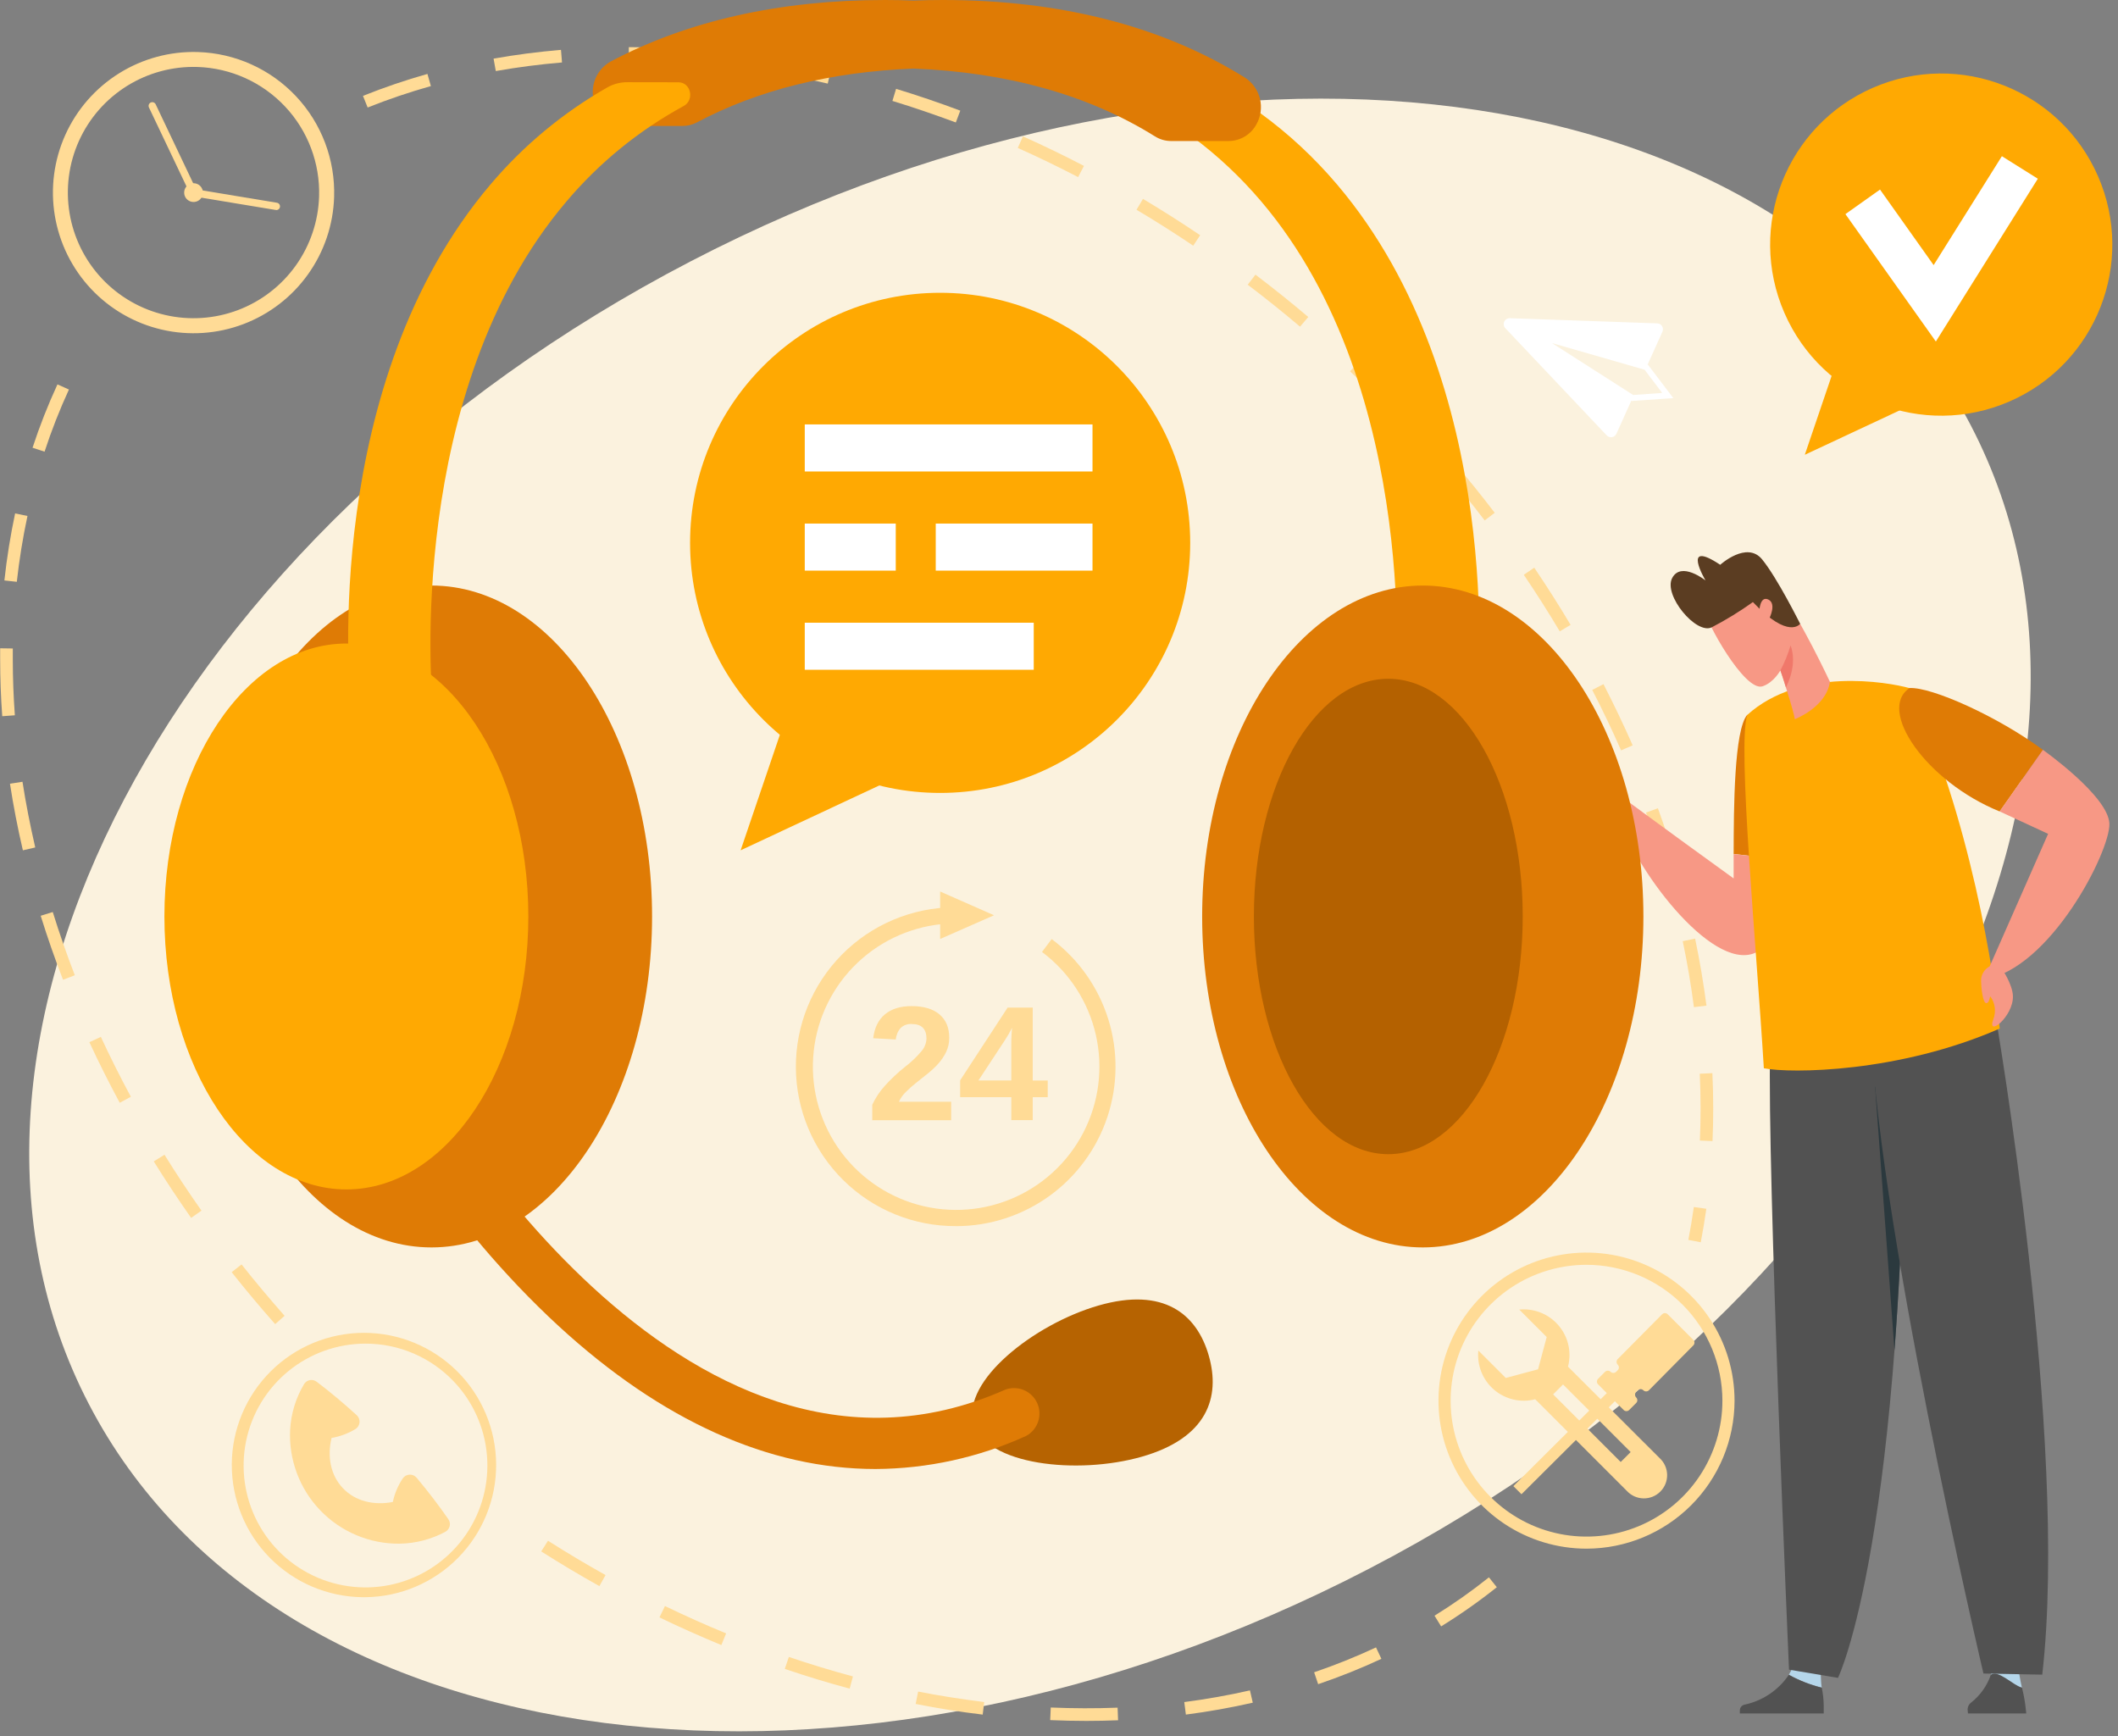 <?xml version="1.0" encoding="UTF-8"?>
<svg width="316" height="259" viewBox="0 0 316 259" fill="none" xmlns="http://www.w3.org/2000/svg">
<rect x="0" y="0" width="316" height="259" fill="#808080" stroke="none"/>
<g clip-path="url(#clip0_2434_137)">
<path d="M204.351 233.99C281.89 193.678 322.057 117.352 294.065 63.513C266.074 9.673 180.525 -1.292 102.985 39.02C25.446 79.333 -14.721 155.659 13.271 209.498C41.262 263.338 126.811 274.303 204.351 233.99Z" fill="#FBF2DE"/>
<path d="M225.289 47.473L247.256 48.242C247.402 48.248 247.544 48.289 247.67 48.363C247.796 48.437 247.902 48.541 247.978 48.665C248.054 48.79 248.098 48.931 248.107 49.077C248.115 49.223 248.087 49.368 248.025 49.501L245.629 54.817L230.713 50.52C230.647 50.5 230.575 50.505 230.512 50.533C230.448 50.562 230.397 50.613 230.368 50.676C230.339 50.739 230.334 50.811 230.354 50.878C230.373 50.944 230.416 51.002 230.475 51.039L243.555 59.403L241.162 64.72C241.102 64.852 241.009 64.968 240.893 65.056C240.777 65.144 240.64 65.203 240.496 65.225C240.352 65.248 240.204 65.234 240.067 65.185C239.929 65.137 239.806 65.055 239.708 64.947L224.612 48.985C224.484 48.858 224.398 48.696 224.365 48.519C224.332 48.342 224.353 48.159 224.427 47.995C224.5 47.83 224.622 47.692 224.776 47.599C224.93 47.506 225.109 47.462 225.289 47.473Z" fill="white"/>
<path d="M243.444 59.818L230.241 51.355C230.099 51.259 229.995 51.116 229.948 50.952C229.901 50.787 229.913 50.611 229.983 50.455C230.053 50.298 230.176 50.172 230.33 50.097C230.484 50.023 230.66 50.005 230.826 50.047L245.887 54.432L249.657 59.395L243.444 59.818ZM231.553 51.182L243.667 58.93L247.995 58.622L245.372 55.16L231.553 51.182Z" fill="white"/>
<path d="M41.053 197.544C38.825 195.028 36.64 192.424 34.563 189.796L36.04 188.642C38.098 191.243 40.272 193.82 42.461 196.309L41.053 197.544ZM28.515 181.698C26.591 178.944 24.699 176.108 22.941 173.269L24.541 172.277C26.28 175.081 28.138 177.886 30.058 180.613L28.515 181.698ZM17.866 164.525C16.262 161.551 14.735 158.508 13.334 155.484L15.046 154.691C16.431 157.681 17.939 160.689 19.524 163.628L17.866 164.525ZM9.403 146.174C8.179 143.016 7.06 139.803 6.071 136.622L7.872 136.064C8.849 139.203 9.953 142.377 11.161 145.497L9.403 146.174ZM3.413 126.858C2.643 123.553 1.989 120.21 1.489 116.921L3.355 116.632C3.855 119.875 4.509 123.172 5.259 126.431L3.413 126.858ZM0.335 106.853C0.127 104.018 0.023 101.163 0.023 98.366C0.023 97.82 0.023 97.27 0.023 96.72L1.909 96.747C1.909 97.285 1.909 97.828 1.909 98.366C1.909 101.117 2.012 103.925 2.216 106.714L0.335 106.853ZM2.528 86.802L0.654 86.598C1.019 83.239 1.553 79.901 2.255 76.596L4.098 76.98C3.402 80.232 2.87 83.516 2.505 86.821L2.528 86.802ZM6.648 67.386L4.855 66.797C5.911 63.578 7.152 60.421 8.572 57.345L10.284 58.114C8.894 61.132 7.681 64.228 6.648 67.386Z" fill="#FFDB96"/>
<path d="M162.072 256.743C160.298 256.743 158.494 256.701 156.686 256.624L156.77 254.743C160.117 254.885 163.46 254.893 166.742 254.766L166.815 256.647C165.243 256.711 163.662 256.743 162.072 256.743ZM176.929 255.801L176.691 253.931C180.007 253.5 183.308 252.915 186.489 252.188L186.912 254.023C183.658 254.766 180.299 255.362 176.918 255.801H176.929ZM146.618 255.801C143.313 255.416 139.951 254.866 136.615 254.212L136.981 252.365C140.263 253.008 143.583 253.519 146.841 253.927L146.618 255.801ZM126.767 251.927C123.555 251.065 120.3 250.076 117.088 248.984L117.695 247.198C120.865 248.276 124.082 249.253 127.256 250.107L126.767 251.927ZM196.669 251.273L196.065 249.488C199.208 248.419 202.29 247.18 205.298 245.775L206.098 247.483C203.022 248.915 199.87 250.177 196.657 251.265L196.669 251.273ZM107.624 245.429C104.546 244.155 101.422 242.767 98.391 241.301L99.21 239.604C102.207 241.055 105.277 242.428 108.336 243.686L107.624 245.429ZM215.019 242.651L214.027 241.047C216.845 239.304 219.556 237.393 222.144 235.323L223.321 236.796C220.669 238.91 217.893 240.862 215.008 242.644L215.019 242.651ZM89.427 236.631C86.515 235.007 83.595 233.264 80.748 231.456L81.76 229.864C84.576 231.652 87.465 233.376 90.347 234.984L89.427 236.631Z" fill="#FFDB96"/>
<path d="M253.749 185.333L251.899 184.98C252.21 183.36 252.483 181.71 252.714 180.075L254.58 180.336C254.345 182.006 254.064 183.695 253.749 185.333ZM255.503 170.238L253.618 170.157C253.687 168.587 253.722 166.983 253.722 165.386C253.722 163.667 253.68 161.924 253.603 160.189L255.484 160.104C255.565 161.859 255.607 163.636 255.607 165.386C255.607 167.01 255.572 168.641 255.503 170.23V170.238ZM252.729 150.256C252.306 147.001 251.748 143.693 251.06 140.415L252.906 140.03C253.603 143.354 254.172 146.713 254.599 150.033L252.729 150.256ZM248.659 130.724C247.755 127.569 246.716 124.373 245.582 121.226L247.355 120.583C248.509 123.772 249.563 127.012 250.479 130.201L248.659 130.724ZM241.861 111.95C240.534 108.934 239.088 105.899 237.557 102.933L239.234 102.067C240.773 105.068 242.246 108.138 243.589 111.196L241.861 111.95ZM232.709 94.188C231.02 91.349 229.216 88.51 227.346 85.752L228.908 84.694C230.797 87.487 232.621 90.356 234.329 93.227L232.709 94.188ZM221.51 77.646C219.502 75.018 217.386 72.402 215.224 69.867L216.655 68.644C218.844 71.202 220.979 73.845 223.007 76.503L221.51 77.646ZM208.519 62.446C206.234 60.049 203.845 57.679 201.421 55.398L202.713 54.025C205.16 56.333 207.572 58.726 209.881 61.146L208.519 62.446ZM193.961 48.731C191.418 46.581 188.795 44.476 186.156 42.476L187.31 40.975C189.972 42.991 192.623 45.119 195.192 47.292L193.961 48.731ZM178.027 36.655C175.264 34.793 172.425 32.989 169.563 31.292L170.529 29.673C173.403 31.388 176.272 33.208 179.062 35.093L178.027 36.655ZM160.853 26.422C157.883 24.883 154.856 23.413 151.851 22.071L152.621 20.347C155.66 21.705 158.722 23.186 161.723 24.748L160.853 26.422ZM142.607 18.27C139.483 17.116 136.297 16.015 133.147 15.057L133.693 13.253C136.886 14.226 140.106 15.319 143.272 16.508L142.607 18.27ZM54.858 16.054L54.154 14.303C57.3 13.044 60.511 11.951 63.772 11.03L64.287 12.842C61.09 13.739 57.943 14.807 54.858 16.038V16.054ZM123.498 12.472C120.24 11.703 116.939 11.072 113.696 10.549L113.992 8.687C117.281 9.21 120.62 9.841 123.925 10.61L123.498 12.472ZM73.971 10.602L73.64 8.748C76.914 8.164 80.295 7.725 83.696 7.44L83.85 9.318C80.511 9.598 77.195 10.029 73.971 10.602ZM103.782 9.345C100.439 9.068 97.088 8.925 93.814 8.918V7.032C97.138 7.032 100.539 7.186 103.932 7.463L103.782 9.345Z" fill="#FFDB96"/>
<path d="M299.812 59.894C312.736 54.269 318.653 39.232 313.028 26.308C307.404 13.384 292.366 7.467 279.442 13.091C266.518 18.716 260.601 33.754 266.226 46.678C271.851 59.602 286.888 65.519 299.812 59.894Z" fill="#FFA902"/>
<path d="M274.759 51.705L269.273 67.847L289.609 58.333L274.759 51.705Z" fill="#FFA902"/>
<path d="M288.824 50.951L275.332 31.943L280.495 28.28L288.493 39.552L298.676 23.302L304.039 26.664L288.824 50.951Z" fill="white"/>
<path d="M271.748 242.109H267.866C267.866 242.109 268.828 246.768 266.893 249.853C268.438 250.708 270.09 251.355 271.805 251.777C271.524 250.372 271.663 245.317 271.748 242.109Z" fill="#B5D6EA"/>
<path d="M266.891 249.865C268.437 250.72 270.089 251.367 271.804 251.788C271.984 252.664 272.082 253.556 272.097 254.45C272.097 254.808 272.097 255.193 272.097 255.627H259.582V255.135C259.59 254.941 259.663 254.756 259.788 254.608C259.913 254.46 260.085 254.359 260.275 254.319C262.974 253.748 265.346 252.151 266.891 249.865Z" fill="#525252"/>
<path d="M264.095 156.488C263.634 174.215 266.915 249.095 266.915 249.095L274.225 250.322C274.225 250.322 284.308 229.79 284.3 152.641L264.095 156.488Z" fill="#525252"/>
<path d="M279.748 162.039L282.653 201.453C283.322 192.689 283.841 182.502 284.107 170.676L279.748 162.039Z" fill="#2B393E"/>
<path d="M300.273 242.37H295.926C295.926 242.37 297.761 247.818 297.026 249.853C297.745 250.376 300.15 251.303 301.669 251.776C301.308 250.372 300.585 245.575 300.273 242.37Z" fill="#B5D6EA"/>
<path d="M297.026 249.865C298.096 249.03 300.489 251.523 301.67 251.788C301.897 252.664 302.068 253.553 302.181 254.45C302.231 254.808 302.274 255.193 302.312 255.628H293.618L293.572 255.181C293.549 254.963 293.581 254.743 293.667 254.541C293.752 254.339 293.888 254.162 294.06 254.027C295.431 252.956 296.462 251.51 297.026 249.865Z" fill="#525252"/>
<path d="M297.634 150.994C297.634 150.994 308.733 214.856 304.698 249.841L295.926 249.672C295.926 249.672 279.342 179.163 279.072 150.952L297.634 150.994Z" fill="#525252"/>
<path d="M260.68 106.649C266.093 112.185 267.989 120.937 267.605 128.404L258.656 127.404C258.664 120.448 258.737 108.907 260.68 106.649Z" fill="#DF7B05"/>
<path d="M239.711 117.202C245.816 121.787 258.654 131.051 258.654 131.051C258.654 130.124 258.654 128.87 258.654 127.42L267.602 128.42C267.248 135.168 265.017 140.865 261.782 142.192C255.242 144.862 243.631 129.285 241.296 121.306L239.711 117.202Z" fill="#F79885"/>
<path d="M263.161 159.373C262.042 140.946 259.199 111.227 260.68 106.668C268.582 99.49 281.643 101.74 284.917 102.667C293.857 121.303 297.681 146.009 298.354 153.449C283.293 160.058 267.139 160.17 263.161 159.373Z" fill="#FFA902"/>
<path d="M273.02 101.717C273.02 101.717 268.538 92.099 265.561 88.41C262.583 84.721 261.014 83.328 257.44 85.552C253.866 87.775 254.185 89.156 254.296 90.888C254.408 92.619 260.306 103.264 262.964 102.39C264.657 101.832 265.63 100.017 265.63 100.017C265.63 100.017 267.642 106.084 267.777 107.295C267.777 107.295 272.451 105.545 273.02 101.717Z" fill="#F79885"/>
<path d="M267.143 96.3C266.762 97.586 266.256 98.831 265.631 100.017C265.631 100.017 266.123 101.34 266.454 102.54C268.328 98.832 267.143 96.3 267.143 96.3Z" fill="#F0786A"/>
<path d="M255.383 93.592C253.075 94.719 248.147 88.802 249.481 86.244C250.816 83.686 254.46 86.598 254.46 86.598C254.46 86.598 250.732 80.327 256.652 84.259C256.652 84.259 260.611 80.662 262.896 83.447C265.181 86.232 268.575 93.065 268.575 93.065C268.575 93.065 266.874 95.496 261.527 89.822C259.572 91.225 257.519 92.485 255.383 93.592Z" fill="#5B3D22"/>
<path d="M262.48 91.191C262.48 91.191 262.561 88.833 263.831 89.445C265.1 90.056 263.989 92.242 263.989 92.242L262.48 91.191Z" fill="#F79885"/>
<path d="M284.908 102.648C288.189 102.471 298.065 106.88 304.805 111.881L298.345 121.064C287.347 116.601 279.999 105.887 284.908 102.648Z" fill="#DF7B05"/>
<path d="M304.796 111.87C304.796 111.87 314.556 118.756 314.714 122.872C314.872 126.989 305.866 144.631 295.99 146.136L305.573 124.4L298.337 121.053L304.796 111.87Z" fill="#F79885"/>
<path d="M297.068 144.07C296.6 144.26 296.204 144.592 295.936 145.021C295.668 145.449 295.542 145.951 295.576 146.455C295.576 147.224 295.814 149.698 296.368 149.659C296.861 149.625 296.861 148.532 296.961 148.671C297.313 149.155 297.538 149.721 297.614 150.315C297.69 150.91 297.615 151.514 297.395 152.072C296.368 154.841 300.404 151.687 300.323 148.609C300.277 146.882 298.742 144.635 298.742 144.635C298.259 144.272 297.672 144.074 297.068 144.07Z" fill="#F79885"/>
<path d="M199.497 27.537C185.778 11.38 165.977 3.166 140.637 3.166C139.182 3.166 137.74 3.189 136.32 3.254C134.905 3.189 133.462 3.166 131.996 3.166C120.236 3.166 109.683 4.955 100.373 8.467H123.298C127.6 7.691 131.952 7.218 136.32 7.052C158.518 7.925 175.945 15.661 188.175 30.053C212.3 58.464 208.18 103.798 208.153 104.256C208.091 104.741 208.222 105.231 208.519 105.619C208.816 106.007 209.254 106.263 209.738 106.33C209.801 106.337 209.864 106.337 209.927 106.33H218.583C219.036 106.318 219.469 106.138 219.797 105.824C220.125 105.511 220.325 105.086 220.356 104.633C220.545 102.725 224.684 57.21 199.497 27.537Z" fill="#FFA902"/>
<path d="M187.462 18.535C187.062 19.284 186.468 19.912 185.743 20.353C185.017 20.793 184.186 21.031 183.338 21.04H174.705C173.851 21.036 173.016 20.79 172.296 20.332C162.429 14.177 150.341 10.787 136.299 10.229C123.95 10.722 113.09 13.419 103.984 18.254C103.328 18.609 102.594 18.793 101.848 18.789H93.208C92.305 18.777 91.425 18.507 90.671 18.011C89.917 17.515 89.321 16.813 88.953 15.989C88.379 14.796 88.281 13.431 88.676 12.169C89.072 10.906 89.933 9.842 91.084 9.191C102.603 3.089 116.367 0 132.021 0C133.46 0 134.88 0.027 136.288 0.088C137.73 0.027 139.184 0 140.662 0C158.254 0 173.443 3.901 185.792 11.611C186.892 12.342 187.675 13.462 187.984 14.745C188.294 16.029 188.107 17.383 187.462 18.535Z" fill="#DF7B05"/>
<path d="M140.266 118.298C160.871 118.298 177.575 101.594 177.575 80.989C177.575 60.383 160.871 43.68 140.266 43.68C119.661 43.68 102.957 60.383 102.957 80.989C102.957 101.594 119.661 118.298 140.266 118.298Z" fill="#FFA902"/>
<path d="M118.517 103.263L110.5 126.858L140.23 112.95L118.517 103.263Z" fill="#FFA902"/>
<path d="M162.998 63.319H120.068V70.34H162.998V63.319Z" fill="white"/>
<path d="M133.645 78.111H120.068V85.132H133.645V78.111Z" fill="white"/>
<path d="M162.998 78.111H139.611V85.132H162.998V78.111Z" fill="white"/>
<path d="M154.231 92.903H120.068V99.924H154.231V92.903Z" fill="white"/>
<path d="M64.373 186.103C82.552 186.103 97.288 163.998 97.288 136.729C97.288 109.461 82.552 87.356 64.373 87.356C46.194 87.356 31.457 109.461 31.457 136.729C31.457 163.998 46.194 186.103 64.373 186.103Z" fill="#DF7B05"/>
<path d="M212.275 186.103C230.454 186.103 245.191 163.998 245.191 136.729C245.191 109.461 230.454 87.356 212.275 87.356C194.096 87.356 179.359 109.461 179.359 136.729C179.359 163.998 194.096 186.103 212.275 186.103Z" fill="#DF7B05"/>
<path d="M207.131 172.192C218.207 172.192 227.186 156.315 227.186 136.729C227.186 117.144 218.207 101.267 207.131 101.267C196.055 101.267 187.076 117.144 187.076 136.729C187.076 156.315 196.055 172.192 207.131 172.192Z" fill="#B46100"/>
<path d="M145.258 212.313C147.043 218.542 160.704 220.092 170.395 217.314C180.086 214.537 182.132 208.489 180.351 202.261C178.57 196.032 173.623 191.985 163.936 194.759C154.249 197.533 143.473 206.085 145.258 212.313Z" fill="#B66301"/>
<path d="M130.621 219.161C114.763 219.161 98.728 211.982 83.325 197.813C66.602 182.425 56.611 164.424 56.191 163.667C55.951 163.23 55.799 162.75 55.744 162.254C55.689 161.758 55.732 161.256 55.871 160.777C56.01 160.298 56.242 159.851 56.554 159.462C56.865 159.072 57.251 158.748 57.688 158.508C58.57 158.022 59.61 157.907 60.577 158.188C61.056 158.326 61.503 158.558 61.893 158.87C62.282 159.182 62.606 159.567 62.847 160.004C63.231 160.697 101.468 228.832 149.976 207.323C150.88 206.99 151.878 207.014 152.766 207.389C153.654 207.764 154.366 208.464 154.757 209.345C155.149 210.225 155.191 211.222 154.874 212.133C154.558 213.044 153.907 213.8 153.053 214.248C146.005 217.448 138.361 219.122 130.621 219.161Z" fill="#DF7B05"/>
<path d="M51.678 177.451C66.672 177.451 78.827 159.219 78.827 136.729C78.827 114.24 66.672 96.008 51.678 96.008C36.684 96.008 24.529 114.24 24.529 136.729C24.529 159.219 36.684 177.451 51.678 177.451Z" fill="#FFA902"/>
<path d="M93.591 12.264C92.554 12.258 91.533 12.524 90.629 13.034C84.003 16.805 78.092 21.713 73.167 27.534C47.98 57.206 52.116 102.721 52.308 104.645C52.341 105.098 52.541 105.523 52.869 105.836C53.198 106.15 53.632 106.33 54.086 106.341H62.726C62.79 106.348 62.855 106.348 62.919 106.341C63.403 106.274 63.841 106.019 64.138 105.631C64.435 105.242 64.566 104.752 64.504 104.268C64.465 103.81 60.368 58.487 84.509 30.065C89.407 24.269 95.342 19.436 102.009 15.812C103.659 14.911 103.078 12.276 101.22 12.276L93.591 12.264Z" fill="#FFA902"/>
<path d="M49.85 29.392C49.72 33.54 48.363 37.556 45.95 40.933C43.538 44.31 40.178 46.895 36.296 48.362C32.414 49.829 28.184 50.112 24.141 49.175C20.098 48.238 16.424 46.123 13.583 43.097C10.742 40.072 8.862 36.272 8.181 32.178C7.5 28.084 8.048 23.881 9.756 20.098C11.465 16.316 14.256 13.126 17.778 10.93C21.3 8.734 25.393 7.632 29.541 7.763C35.102 7.939 40.366 10.316 44.174 14.372C47.983 18.428 50.024 23.831 49.85 29.392ZM29.461 9.991C25.755 9.874 22.098 10.859 18.951 12.82C15.805 14.782 13.311 17.632 11.785 21.011C10.259 24.39 9.769 28.146 10.377 31.803C10.985 35.461 12.664 38.856 15.202 41.559C17.739 44.262 21.021 46.152 24.633 46.99C28.245 47.828 32.024 47.576 35.492 46.267C38.961 44.957 41.963 42.648 44.12 39.632C46.276 36.616 47.49 33.028 47.607 29.323C47.764 24.355 45.942 19.528 42.541 15.903C39.141 12.278 34.44 10.152 29.472 9.991H29.461Z" fill="#FFDB96"/>
<path d="M41.194 31.319C41.163 31.323 41.132 31.323 41.102 31.319L28.502 29.238L22.224 16.035C22.193 15.969 22.174 15.898 22.171 15.825C22.167 15.753 22.177 15.68 22.202 15.611C22.226 15.543 22.264 15.48 22.312 15.425C22.361 15.371 22.42 15.328 22.485 15.296C22.551 15.265 22.622 15.247 22.695 15.243C22.768 15.239 22.84 15.25 22.909 15.274C22.978 15.298 23.041 15.336 23.095 15.384C23.149 15.433 23.193 15.492 23.224 15.558L29.256 28.253L41.282 30.242C41.425 30.257 41.557 30.327 41.649 30.438C41.741 30.548 41.786 30.69 41.774 30.834C41.763 30.977 41.695 31.11 41.587 31.204C41.478 31.299 41.337 31.347 41.194 31.338V31.319Z" fill="#FFDB96"/>
<path d="M28.922 27.334C28.645 27.325 28.372 27.398 28.137 27.544C27.902 27.691 27.715 27.904 27.601 28.156C27.487 28.408 27.45 28.689 27.495 28.962C27.541 29.236 27.666 29.489 27.856 29.692C28.046 29.893 28.291 30.035 28.561 30.097C28.831 30.16 29.113 30.141 29.372 30.043C29.631 29.945 29.856 29.772 30.017 29.547C30.178 29.321 30.268 29.053 30.277 28.776C30.283 28.592 30.253 28.409 30.188 28.237C30.123 28.065 30.025 27.908 29.899 27.774C29.773 27.64 29.622 27.532 29.455 27.456C29.287 27.381 29.106 27.339 28.922 27.334Z" fill="#FFDB96"/>
<path d="M142.666 182.925C136.357 182.962 130.292 180.491 125.805 176.056C121.319 171.621 118.777 165.586 118.741 159.277C118.704 152.969 121.175 146.904 125.61 142.417C130.045 137.93 136.08 135.389 142.389 135.352L142.412 137.76C137.346 137.818 132.466 139.673 128.641 142.994C124.816 146.315 122.295 150.887 121.527 155.894C120.76 160.901 121.795 166.018 124.45 170.333C127.104 174.648 131.204 177.879 136.02 179.452C140.835 181.024 146.053 180.836 150.742 178.919C155.431 177.002 159.287 173.483 161.622 168.987C163.958 164.492 164.621 159.314 163.493 154.375C162.365 149.436 159.52 145.059 155.465 142.023L156.908 140.099C160.902 143.092 163.854 147.266 165.346 152.03C166.838 156.793 166.793 161.905 165.219 166.642C163.645 171.379 160.62 175.5 156.574 178.423C152.528 181.346 147.665 182.923 142.673 182.929L142.666 182.925Z" fill="#FFDB96"/>
<path d="M148.304 136.549L140.268 133.005V140.084L148.304 136.549Z" fill="#FFDB96"/>
<path d="M130.139 167.125V164.817C130.617 163.792 131.246 162.844 132.005 162.005C132.939 160.97 133.956 160.014 135.048 159.146C135.955 158.453 136.783 157.662 137.517 156.788C137.95 156.276 138.2 155.634 138.229 154.964C138.229 153.503 137.494 152.772 136.025 152.772C135.727 152.751 135.428 152.792 135.146 152.891C134.864 152.99 134.605 153.146 134.386 153.349C133.963 153.834 133.706 154.442 133.651 155.084L130.281 154.891C130.468 153.332 131.05 152.145 132.028 151.329C133.005 150.513 134.329 150.104 136.002 150.102C137.81 150.102 139.2 150.515 140.172 151.341C141.144 152.166 141.627 153.327 141.622 154.822C141.634 155.559 141.474 156.288 141.157 156.953C140.846 157.593 140.445 158.185 139.968 158.712C139.473 159.258 138.932 159.761 138.352 160.216L136.633 161.589C136.11 162.004 135.612 162.449 135.14 162.92C134.71 163.333 134.363 163.826 134.12 164.371H141.911V167.125H130.139Z" fill="#FFDB96"/>
<path d="M154.08 163.69V167.11H150.886V163.69H143.25V161.178L150.336 150.321H154.08V161.201H156.319V163.69H154.08ZM150.886 155.707C150.886 155.276 150.886 154.815 150.925 154.315C150.963 153.814 150.975 153.491 150.99 153.349C150.659 154.014 150.285 154.656 149.871 155.272L145.978 161.197H150.886V155.707Z" fill="#FFDB96"/>
<path d="M53.028 213.202C51.934 213.863 50.726 214.313 49.466 214.529C48.793 217.318 49.327 220.111 51.178 222.042C53.028 223.974 55.794 224.628 58.61 224.077C58.875 222.825 59.376 221.634 60.088 220.569C60.201 220.402 60.351 220.264 60.527 220.165C60.703 220.066 60.9 220.01 61.101 220C61.303 219.99 61.504 220.027 61.688 220.109C61.873 220.19 62.036 220.314 62.165 220.469C63.912 222.558 65.493 224.628 66.889 226.644C66.993 226.791 67.065 226.959 67.101 227.136C67.136 227.313 67.134 227.495 67.094 227.671C67.055 227.847 66.979 228.013 66.871 228.158C66.764 228.303 66.627 228.424 66.47 228.513C64.358 229.653 62.002 230.267 59.603 230.302C57.394 230.322 55.204 229.889 53.168 229.031C51.132 228.173 49.294 226.907 47.765 225.312C46.237 223.716 45.051 221.825 44.281 219.754C43.511 217.684 43.173 215.477 43.287 213.271C43.425 210.874 44.14 208.545 45.373 206.485C45.468 206.332 45.594 206.2 45.743 206.099C45.892 205.998 46.061 205.93 46.239 205.898C46.416 205.867 46.598 205.873 46.773 205.916C46.948 205.96 47.112 206.039 47.254 206.15C49.208 207.627 51.209 209.297 53.217 211.128C53.367 211.263 53.483 211.432 53.557 211.62C53.631 211.808 53.66 212.011 53.642 212.212C53.623 212.413 53.558 212.608 53.452 212.779C53.345 212.951 53.2 213.096 53.028 213.202Z" fill="#FFDB96"/>
<path d="M54.518 238.285H54.087C48.876 238.228 43.899 236.111 40.244 232.395C36.589 228.68 34.554 223.67 34.582 218.458C34.611 213.247 36.701 208.259 40.396 204.584C44.091 200.909 49.091 198.846 54.302 198.846C59.514 198.846 64.513 200.909 68.208 204.584C71.903 208.259 73.994 213.247 74.022 218.458C74.051 223.67 72.015 228.68 68.36 232.395C64.706 236.111 59.729 238.228 54.518 238.285ZM54.518 200.456C50.327 200.46 46.267 201.91 43.022 204.562C39.778 207.214 37.549 210.905 36.712 215.011C35.875 219.117 36.482 223.386 38.43 227.096C40.378 230.806 43.548 233.729 47.403 235.372C51.258 237.014 55.562 237.275 59.587 236.11C63.612 234.945 67.112 232.425 69.493 228.978C71.875 225.53 72.993 221.365 72.658 217.188C72.323 213.011 70.556 209.078 67.656 206.054C65.958 204.278 63.917 202.866 61.656 201.904C59.395 200.942 56.963 200.449 54.506 200.456H54.518Z" fill="#FFDB96"/>
<path d="M232.168 197.352C233.01 198.191 233.617 199.237 233.928 200.385C234.24 201.533 234.244 202.742 233.942 203.892L247.629 217.549C247.97 217.866 248.243 218.248 248.432 218.673C248.621 219.098 248.723 219.556 248.731 220.021C248.739 220.486 248.654 220.948 248.48 221.379C248.305 221.81 248.046 222.202 247.717 222.53C247.389 222.859 246.997 223.118 246.566 223.292C246.135 223.467 245.673 223.552 245.208 223.544C244.743 223.536 244.285 223.434 243.86 223.245C243.435 223.056 243.053 222.783 242.736 222.442L229.048 208.755C227.986 209.03 226.873 209.044 225.804 208.796C224.735 208.549 223.742 208.047 222.909 207.333C222.076 206.619 221.428 205.714 221.02 204.696C220.612 203.677 220.456 202.575 220.565 201.484L224.659 205.577L229.475 204.284L230.764 199.472L226.671 195.378C227.676 195.278 228.691 195.404 229.642 195.745C230.593 196.087 231.456 196.635 232.168 197.352ZM233.203 206.546L231.722 208.027L241.805 218.114L243.29 216.633L233.203 206.546Z" fill="#FFDB96"/>
<path d="M240.296 204.661C240.242 204.606 240.178 204.563 240.107 204.533C240.036 204.504 239.96 204.488 239.883 204.488C239.806 204.488 239.73 204.504 239.659 204.533C239.588 204.563 239.523 204.606 239.469 204.661L238.427 205.704C238.372 205.758 238.329 205.822 238.299 205.893C238.269 205.964 238.254 206.04 238.254 206.117C238.254 206.194 238.269 206.27 238.299 206.341C238.329 206.412 238.372 206.477 238.427 206.531L239.731 207.839L225.793 221.715L227.001 222.923L240.935 209.051L242.243 210.355C242.297 210.41 242.362 210.453 242.433 210.483C242.504 210.513 242.58 210.528 242.657 210.528C242.734 210.528 242.81 210.513 242.881 210.483C242.952 210.453 243.016 210.41 243.07 210.355L244.113 209.312C244.168 209.258 244.211 209.194 244.241 209.123C244.27 209.052 244.286 208.976 244.286 208.899C244.286 208.822 244.27 208.746 244.241 208.675C244.211 208.604 244.168 208.539 244.113 208.485C244.004 208.374 243.943 208.225 243.943 208.07C243.943 207.914 244.004 207.765 244.113 207.654L244.355 207.416C244.409 207.361 244.474 207.318 244.545 207.288C244.616 207.258 244.692 207.243 244.769 207.243C244.846 207.243 244.922 207.258 244.993 207.288C245.064 207.318 245.128 207.361 245.182 207.416C245.293 207.525 245.442 207.586 245.598 207.586C245.753 207.586 245.902 207.525 246.013 207.416L252.634 200.726C252.689 200.672 252.732 200.607 252.762 200.536C252.792 200.465 252.807 200.389 252.807 200.312C252.807 200.235 252.792 200.159 252.762 200.088C252.732 200.017 252.689 199.953 252.634 199.899L248.81 196.075C248.756 196.02 248.692 195.976 248.621 195.947C248.55 195.917 248.473 195.902 248.397 195.902C248.32 195.902 248.243 195.917 248.172 195.947C248.101 195.976 248.037 196.02 247.983 196.075L241.358 202.761C241.249 202.872 241.188 203.021 241.188 203.176C241.188 203.332 241.249 203.481 241.358 203.592C241.413 203.646 241.457 203.71 241.486 203.781C241.516 203.852 241.531 203.928 241.531 204.005C241.531 204.082 241.516 204.158 241.486 204.229C241.457 204.3 241.413 204.365 241.358 204.419L241.12 204.661C241.009 204.768 240.862 204.828 240.708 204.828C240.555 204.828 240.407 204.768 240.296 204.661Z" fill="#FFDB96"/>
<path d="M236.703 231.045C232.335 231.045 228.065 229.749 224.433 227.323C220.801 224.896 217.97 221.446 216.298 217.411C214.627 213.375 214.189 208.934 215.042 204.65C215.894 200.366 217.997 196.43 221.086 193.341C224.175 190.253 228.11 188.149 232.395 187.297C236.679 186.445 241.12 186.882 245.155 188.554C249.191 190.225 252.64 193.056 255.067 196.688C257.494 200.32 258.789 204.59 258.789 208.959C258.783 214.814 256.454 220.429 252.314 224.569C248.173 228.71 242.559 231.039 236.703 231.045ZM236.703 188.696C232.693 188.696 228.774 189.885 225.44 192.113C222.106 194.341 219.507 197.507 217.972 201.212C216.438 204.916 216.036 208.993 216.819 212.926C217.601 216.858 219.532 220.471 222.367 223.306C225.203 226.142 228.815 228.073 232.748 228.855C236.681 229.637 240.757 229.236 244.462 227.701C248.167 226.167 251.333 223.568 253.561 220.234C255.788 216.9 256.978 212.98 256.978 208.97C256.971 203.595 254.833 198.442 251.033 194.641C247.232 190.84 242.079 188.702 236.703 188.696Z" fill="#FFDB96"/>
</g>
<defs>
<clipPath id="clip0_2434_137">
<rect width="315.157" height="258.267" fill="white"/>
</clipPath>
</defs>
</svg>
